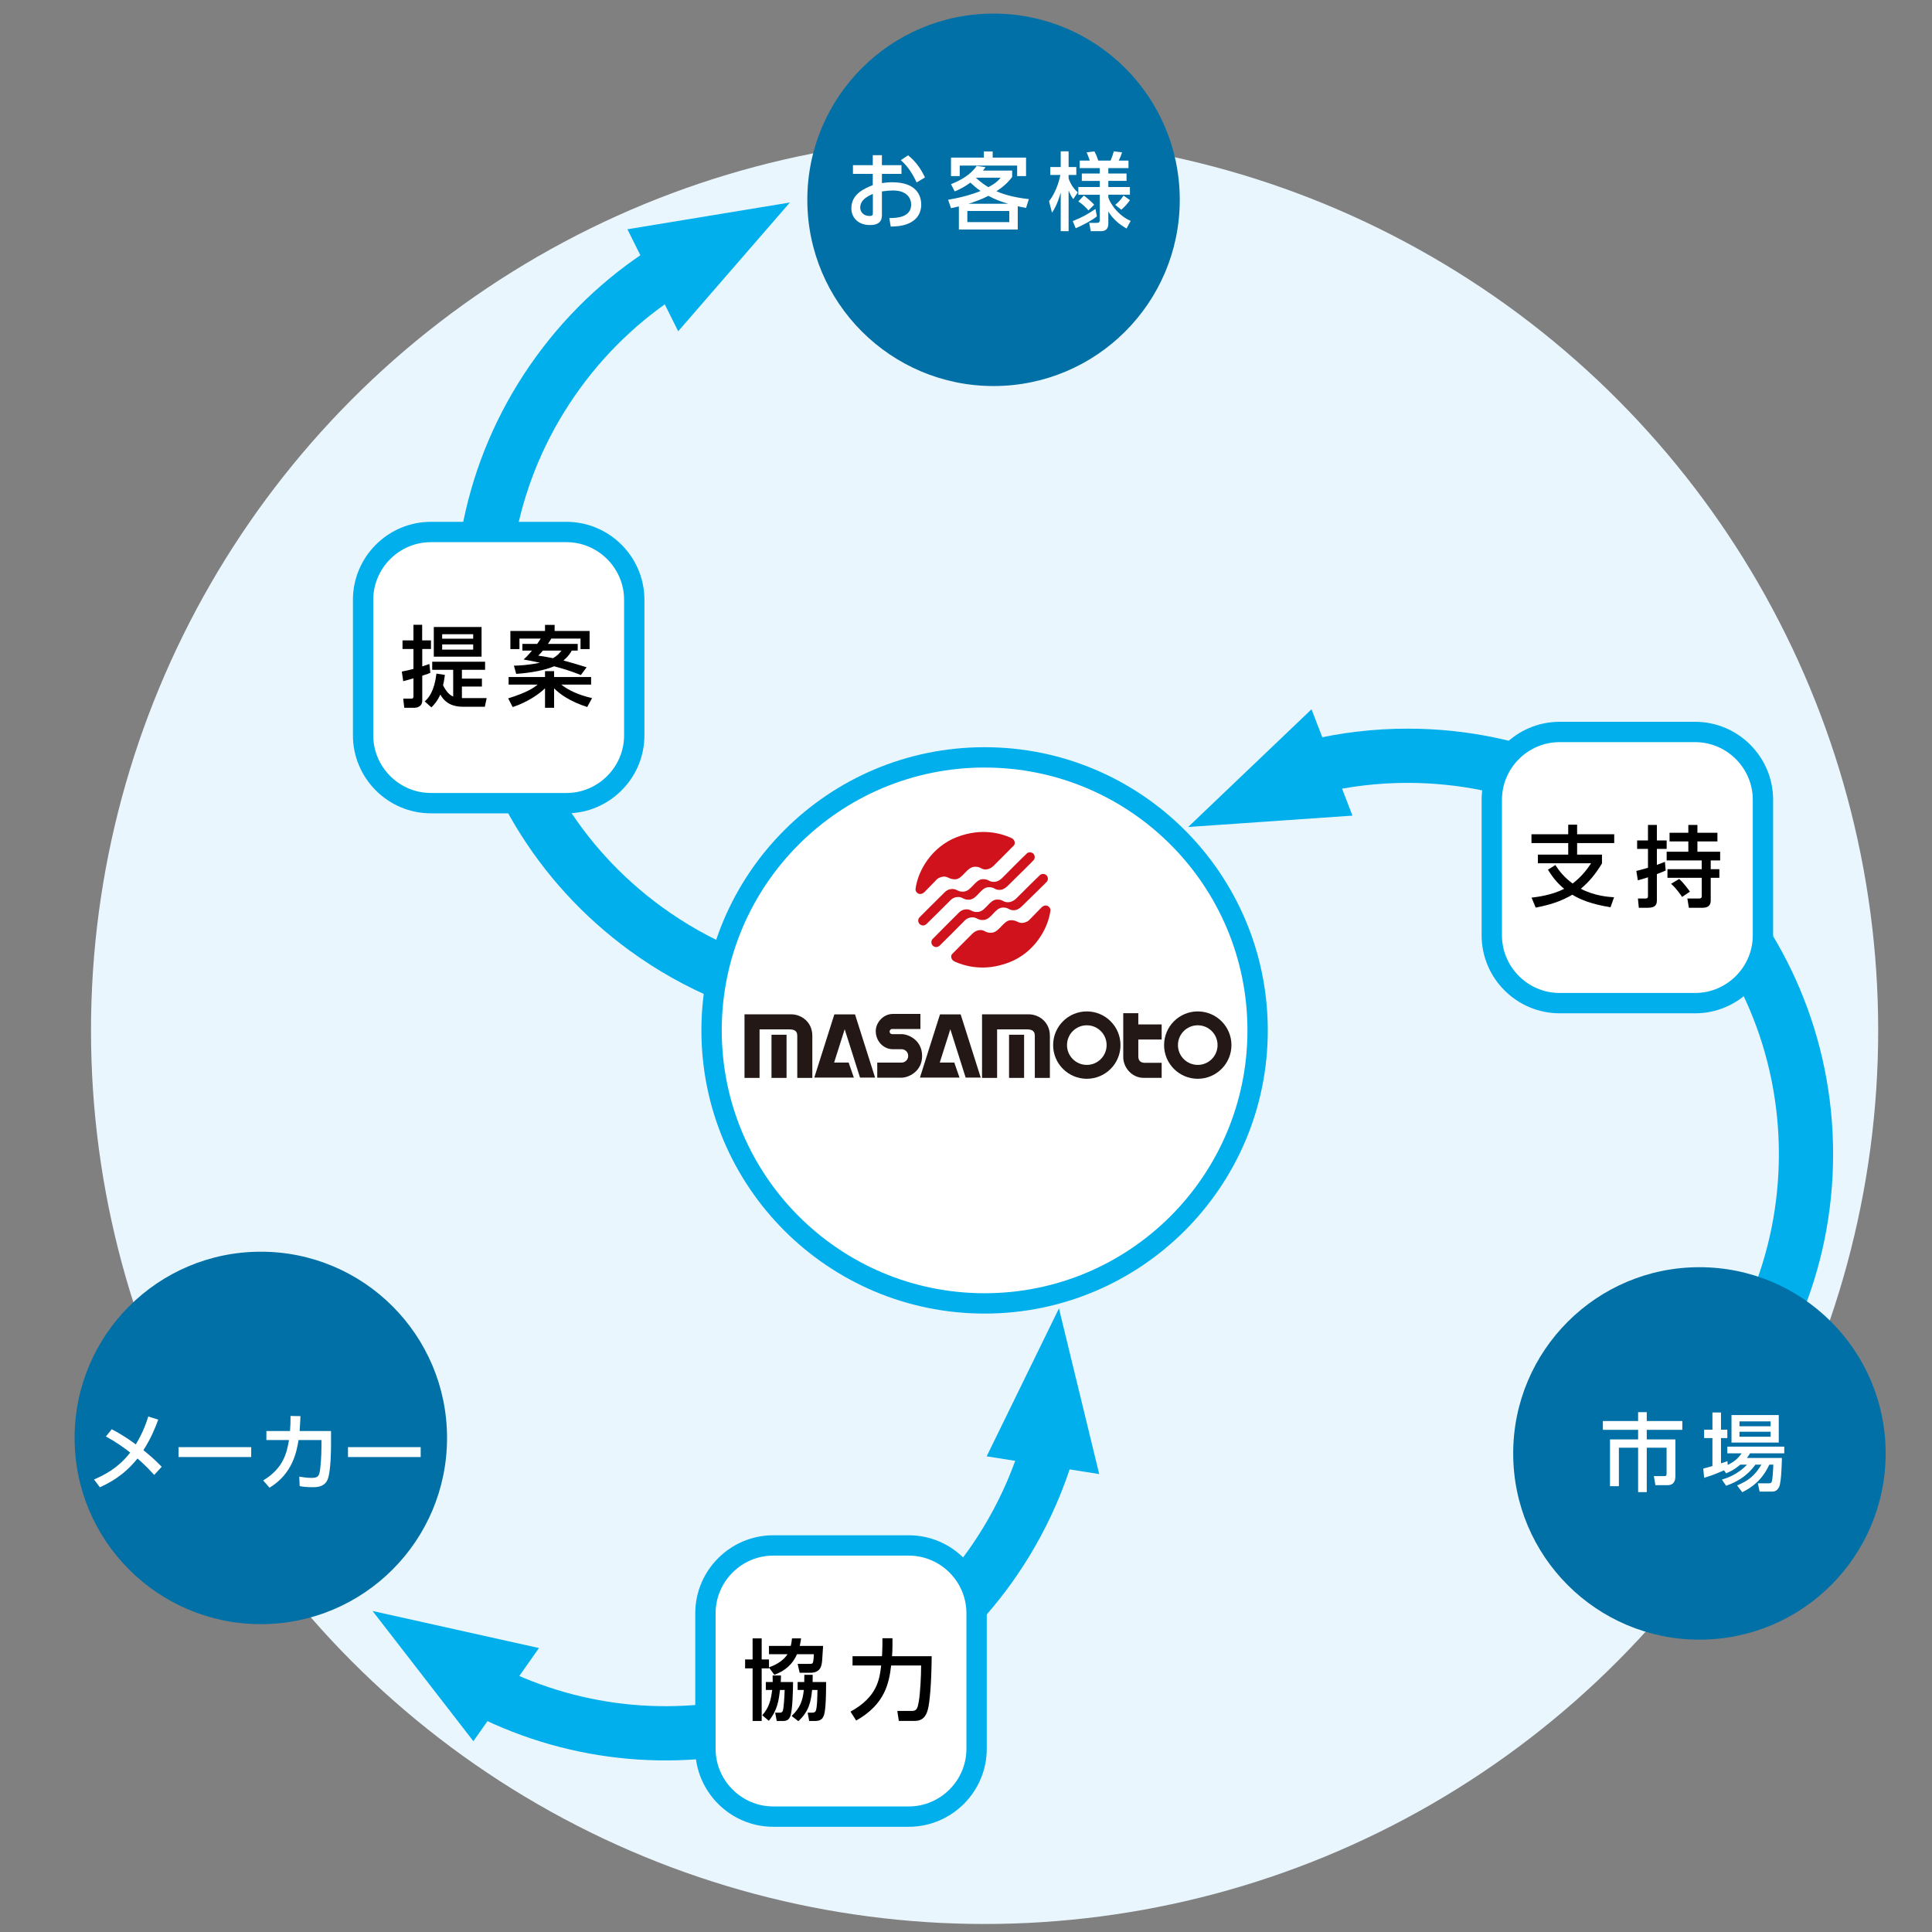 <?xml version="1.0" encoding="utf-8"?>
<!-- Generator: Adobe Illustrator 15.0.2, SVG Export Plug-In . SVG Version: 6.00 Build 0)  -->
<!DOCTYPE svg PUBLIC "-//W3C//DTD SVG 1.1//EN" "http://www.w3.org/Graphics/SVG/1.1/DTD/svg11.dtd">
<svg version="1.1" id="レイヤー_1" xmlns="http://www.w3.org/2000/svg" xmlns:xlink="http://www.w3.org/1999/xlink" x="0px"
	 y="0px" width="570px" height="570px" viewBox="0 0 570 570" enable-background="new 0 0 570 570" xml:space="preserve">
<rect x="0" y="0" width="570" height="570" fill="#808080" stroke="none"/>
<circle fill="none" stroke="#B2E0F7" stroke-width="8" stroke-miterlimit="10" cx="290.486" cy="303.997" r="165.9"/>
<circle fill="#EAF6FD" cx="290.486" cy="303.997" r="263.639"/>
<polygon fill="#00AFEC" points="350.552,243.986 386.94,209.263 399.013,240.635 "/>
<path fill="none" stroke="#00AFEC" stroke-width="16" stroke-miterlimit="10" d="M388.083,226.144
	c8.735-2.072,17.849-3.17,27.219-3.17c64.906,0,117.523,52.617,117.523,117.523c0,16.116-3.244,31.476-9.114,45.46"/>
<polygon fill="#00AFEC" points="233.044,59.744 200.084,97.736 185.113,67.64 "/>
<path fill="none" stroke="#00AFEC" stroke-width="16" stroke-miterlimit="10" d="M214.392,287.479
	c-8.282-3.467-16.295-7.943-23.869-13.458c-52.471-38.207-64.035-111.715-25.829-164.186c9.487-13.028,21.15-23.535,34.128-31.384"
	/>
<polygon fill="#00AFEC" points="312.424,386.02 324.3,434.895 291.096,429.665 "/>
<polygon fill="#00AFEC" points="109.919,475.293 159.013,486.225 139.656,513.705 "/>
<path fill="none" stroke="#00AFEC" stroke-width="16" stroke-miterlimit="10" d="M309.109,427.444
	c-2.573,8.602-6.179,17.042-10.863,25.156c-30.824,53.389-97.213,73.443-151.964,47.517"/>
<circle fill="#0070A6" cx="501.382" cy="428.805" r="54.942"/>
<circle fill="#0070A6" cx="293.126" cy="58.951" r="54.942"/>
<circle fill="#0070A6" cx="76.95" cy="424.234" r="54.942"/>
<circle fill="#FFFFFF" stroke="#00AFEC" stroke-width="6" stroke-miterlimit="10" cx="290.486" cy="303.997" r="80.549"/>
<g>
	<path fill="#FFFFFF" d="M265.968,48.726V51.3h-5.773v2.725c0.55-0.1,1.55-0.25,3.074-0.25c7.148,0,8.523,3.974,8.523,6.598
		c0,1.725-0.65,4.474-4.274,5.774c-1.55,0.55-3.049,0.675-4.724,0.7l-0.425-2.5c1.999-0.025,6.448-0.125,6.448-3.974
		c0-1.824-1.175-4.174-5.349-4.174c-0.875,0-1.899,0.075-3.274,0.275v7.048c0,1.95-1.175,2.875-3.475,2.875
		c-3.674,0-5.548-2.3-5.548-4.974c0-4.249,4.049-5.898,6.323-6.798V51.3h-5.849v-2.574h5.849v-2.949h2.699v2.949H265.968z
		 M257.521,57.199c-1.375,0.625-3.725,1.699-3.725,4.049c0,1.399,1.125,2.475,2.725,2.475c1,0,1-0.425,1-0.775V57.199z
		 M267.917,45.826c2.375,1.875,3.875,4.199,4.975,6.523l-2.45,1.475c-0.949-1.949-2.274-4.499-4.674-6.573L267.917,45.826z"/>
	<path fill="#FFFFFF" d="M280.571,54.324c5.074-1.95,6.849-4.349,7.573-5.374l2.625,0.375c-0.4,0.55-0.55,0.75-0.775,1h8.623V52.2
		c-0.625,0.825-1.824,2.399-4.648,4.224c1.55,0.675,4.573,1.774,9.572,2.324l-0.825,2.6c-1.1-0.2-1.499-0.3-2.449-0.5v6.874h-17.37
		v-6.824c-1,0.25-1.375,0.325-2.325,0.525l-0.85-2.499c4.574-0.75,7.724-1.825,9.573-2.575c-1.425-1.025-2-1.549-3-2.474
		c-1.574,1.125-2.674,1.774-4.623,2.599L280.571,54.324z M292.869,44.677v1.824h9.847v5.449h-2.624v-3.099h-16.945v3.099h-2.575
		v-5.449h9.698v-1.824H292.869z M297.768,62.247h-12.372v3.274h12.372V62.247z M297.468,60.123c-2.6-0.774-3.949-1.324-5.849-2.349
		c-2.199,1.15-4.474,1.875-5.898,2.349H297.468z M287.97,52.5c1.625,1.5,2.949,2.325,3.649,2.725
		c2.175-1.175,2.874-1.925,3.599-2.799h-7.173L287.97,52.5z"/>
	<path fill="#FFFFFF" d="M309.497,59.373c2.424-3.125,3.199-7.023,3.349-7.748h-2.974v-2.35h3.074v-4.624h2.324v4.624h2.274v2.35
		h-2.274v1c0.7,2.075,1.699,3.174,2.699,4.149l-1.324,1.975c-0.675-0.95-0.8-1.225-1.375-2.574v12.022h-2.324V56.799
		c-0.15,0.55-1.025,3.749-2.574,5.948L309.497,59.373z M323.618,63.822c-1.324,1.15-3.974,2.5-6.248,3.524l-0.875-2.125
		c2.574-1.025,4.024-1.775,6.698-3.574L323.618,63.822z M332.366,67.421c-2.475-1.45-4.099-2.924-5.373-5.023v3.549
		c0,1.225-0.476,2.25-2.125,2.25h-3.049l-0.476-2.449h2.225c0.6,0,0.9-0.15,0.9-0.875v-7.423h-6.324v-2.274h6.324v-1.799h-5.299
		V51.2h5.299v-1.6h-5.924v-2.225h2.974c-0.524-1.525-0.675-1.875-0.949-2.424l2.324-0.3c0.65,1.2,1.025,2.425,1.125,2.725h3.649
		c0.199-0.475,0.675-1.675,0.925-2.725l2.449,0.3c-0.3,0.975-0.7,1.899-1,2.424h2.899v2.225h-5.948v1.6h5.373v2.174h-5.373v1.799
		h6.373v2.274h-6.373v0.8c0.374,1.4,2.674,5.274,6.598,6.923L332.366,67.421z M321.119,62.072c-0.7-0.85-1.975-2.049-2.975-2.625
		l1.625-1.75c0.675,0.5,2.249,1.775,3.049,2.7L321.119,62.072z M333.366,59.048c-0.85,1.225-1.55,1.95-2.55,2.825l-1.799-1.45
		c0.175-0.125,1.499-1.125,2.449-2.725L333.366,59.048z"/>
</g>
<g>
	<path fill="#FFFFFF" d="M32.967,421.675c3.524,1.8,6.323,3.899,7.099,4.474c2.324-3.873,3.224-6.773,3.674-8.223l2.949,0.9
		c-0.875,2.349-2.024,5.323-4.374,9.021c2.199,1.825,3.124,2.575,5.398,4.899l-2.224,2.399c-2.325-2.624-4.55-4.523-4.924-4.849
		c-4.124,5.174-8.573,7.323-11.098,8.498l-1.725-2.3c2.399-1.074,6.923-3.049,10.672-7.947c-1.649-1.301-4.148-3.1-7.173-4.75
		L32.967,421.675z"/>
	<path fill="#FFFFFF" d="M74.114,426.95v2.924H52.668v-2.924H74.114z"/>
	<path fill="#FFFFFF" d="M77.644,436.772c6.023-3.6,6.998-8.248,7.623-11.922h-6.674v-2.65h6.974c0.125-1.6,0.149-2.574,0.149-4.448
		l2.925,0.05c-0.05,1.6-0.101,2.399-0.25,4.398h9.272v4.125c0,0.699,0,7.697-1,10.172c-0.925,2.274-3.374,2.274-4.424,2.274
		c-1.999,0-3.049-0.175-3.824-0.325l-0.125-2.799c1.05,0.175,2.225,0.375,3.675,0.375c1.725,0,2.049-0.575,2.299-1.475
		c0.351-1.375,0.575-5.324,0.575-7.674v-2.023h-6.748c-0.6,3.498-1.75,9.922-8.573,14.071L77.644,436.772z"/>
	<path fill="#FFFFFF" d="M124.114,426.95v2.924h-21.445v-2.924H124.114z"/>
</g>
<g>
	<path fill="#FFFFFF" d="M483.294,416.626h2.55v2.624h10.497v2.6h-10.497v2.824h8.448v10.822c0,0.6,0,2.675-2.274,2.675h-3.624
		l-0.45-2.675h3.149c0.524,0,0.6-0.25,0.6-0.75v-7.623h-5.849v13.098h-2.55v-13.098h-5.673v11.348h-2.625v-13.797h8.298v-2.824
		h-10.397v-2.6h10.397V416.626z"/>
	<path fill="#FFFFFF" d="M513.419,432.123c-1.899,1.625-3.273,2.175-4.174,2.55l-0.6-0.875c-3.174,1.375-4.699,1.85-5.874,2.199
		l-0.249-2.725c0.574-0.125,2.299-0.625,2.699-0.749v-8.248h-2.45V421.8h2.45v-5.073h2.524v5.073h1.874v2.475h-1.874v7.448
		c1.124-0.35,1.274-0.4,1.899-0.65l0.1,1.125c2.35-1.15,3.324-2.35,4.099-3.424h-4.224v-1.975h16.796v1.975h-10.098
		c-0.324,0.524-0.5,0.824-0.925,1.375h10.322c0,0.274-0.1,6.973-0.799,8.497c-0.65,1.425-1.625,1.425-2.4,1.425h-3.374l-0.524-2.449
		h3.274c0.749,0,0.824-0.325,0.949-0.975c0.2-1.025,0.325-3.949,0.351-4.524h-1.2c-2.074,4.574-5.249,6.799-7.973,8.123
		l-1.525-1.999c3.35-1.4,5.199-2.85,7.174-6.124h-1.774c-2.75,3.774-5.999,5.274-8.648,6.224l-1.225-1.824
		c1.475-0.45,4.549-1.425,7.398-4.399H513.419z M510.845,417.477h13.947v8.123h-13.947V417.477z M513.194,419.351v1.45h9.198v-1.45
		H513.194z M513.194,422.401v1.475h9.198v-1.475H513.194z"/>
</g>
<g>
	<g>
		<path fill="#231815" d="M233.43,299.258h-13.781v18.755h4.443v-14.312h8.651c1.137,0,2.477,0.117,2.477,1.883v12.429h4.441
			v-12.429C239.661,301.509,236.413,299.258,233.43,299.258z"/>
		<rect x="227.615" y="305.28" fill="#231815" width="4.441" height="12.733"/>
	</g>
	<path fill="#231815" d="M303.519,299.258h-13.786v18.755h4.444v-14.312h8.652c1.136,0,2.473,0.117,2.473,1.883v12.429h4.443
		v-12.429C309.746,301.509,306.496,299.258,303.519,299.258z"/>
	<rect x="297.701" y="305.28" fill="#231815" width="4.441" height="12.733"/>
	<path fill="#231815" d="M342.725,306.684v-4.44h-6.889v-3.321h-4.442v12.992c0,2.956,2.475,6.088,6.04,6.088h5.291v-4.44h-4.901
		c-1.003,0-1.987-0.34-1.987-1.903v-4.975H342.725z"/>
	<path fill="#231815" d="M266.046,317.947h-7.228v-4.441h7.146c0.892,0,1.979-0.708,1.979-1.979c0-1.346-1.122-1.982-1.988-1.982
		h-2.607c-2.523,0-4.973-2.186-4.973-5.371c0-2.456,2.204-5.032,5.032-5.032h8.144v4.44h-8.312c-0.493,0-0.775,0.381-0.775,0.766
		c0,0.382,0.264,0.755,0.785,0.755h2.753c1.98,0,6.05,1.744,6.05,6.443C272.052,316.249,267.874,317.947,266.046,317.947z"/>
	<polygon fill="#231815" points="253.733,317.926 258.177,317.926 252.256,299.272 246.159,299.272 240.24,317.926 251.919,317.926 
		250.374,313.484 246.092,313.484 249.208,303.664 	"/>
	<polygon fill="#231815" points="284.901,317.926 289.346,317.926 283.423,299.272 277.327,299.272 271.408,317.926 
		283.087,317.926 281.545,313.484 277.261,313.484 280.378,303.664 	"/>
	<path fill="#231815" d="M320.644,298.398c-5.487,0-9.938,4.45-9.938,9.938c0,5.49,4.451,9.938,9.938,9.938s9.936-4.447,9.936-9.938
		C330.579,302.848,326.131,298.398,320.644,298.398z M320.644,314.179c-3.23,0-5.844-2.617-5.844-5.843
		c0-3.229,2.613-5.843,5.844-5.843c3.225,0,5.841,2.614,5.841,5.843C326.484,311.562,323.868,314.179,320.644,314.179z"/>
	<path fill="#231815" d="M353.377,298.398c-5.488,0-9.936,4.45-9.936,9.938c0,5.49,4.447,9.938,9.936,9.938
		c5.484,0,9.937-4.447,9.937-9.938C363.313,302.848,358.861,298.398,353.377,298.398z M353.377,314.179
		c-3.228,0-5.845-2.617-5.845-5.843c0-3.229,2.617-5.843,5.845-5.843c3.229,0,5.842,2.614,5.842,5.843
		C359.219,311.562,356.605,314.179,353.377,314.179z"/>
</g>
<path fill="#231815" d="M305.244,252.846"/>
<g>
	<path fill="#CF121B" d="M272.83,263.102c0.375-0.375,2.834-2.908,3.125-3.209c0.356-0.361,0.66-0.862,1.888-1.18
		c1.726-0.451,2.063,0.809,4.044,0.706c2.13-0.108,3.283-3.541,5.587-3.694c1.836-0.125,1.964,0.844,3.372,0.793
		c1.492-0.058,2.516-1.3,2.516-1.3c0.811-0.772,5.764-5.792,5.764-5.792c0.479-0.49,0.386-1.787-0.922-2.274l0,0
		c-2.496-1.093-8.363-3.121-15.992-0.146c-7.153,2.787-11.398,9.658-12.105,15.313C270.008,263.244,271.355,264.575,272.83,263.102z
		"/>
	<path fill="#CF121B" d="M307.189,267.807c-0.374,0.377-2.833,2.909-3.127,3.209c-0.355,0.363-0.656,0.859-1.884,1.183
		c-1.726,0.452-2.063-0.808-4.046-0.707c-2.125,0.108-3.281,3.542-5.584,3.694c-1.84,0.125-1.965-0.843-3.372-0.793
		c-1.493,0.058-2.517,1.297-2.517,1.297c-0.81,0.774-5.765,5.795-5.765,5.795c-0.479,0.49-0.384,1.783,0.923,2.274l0,0
		c2.496,1.093,8.361,3.119,15.992,0.146c7.152-2.789,11.396-9.661,12.105-15.315C310.016,267.668,308.664,266.333,307.189,267.807z"
		/>
	<path fill="#CF121B" d="M304.951,253.774c0.211-0.239,0.323-0.562,0.323-0.905c0-0.792-0.6-1.404-1.391-1.404
		c-0.232,0-0.558,0.022-0.862,0.265c-0.376,0.295-6.954,6.884-7.137,7.089c-0.352,0.405-1.311,1.28-2.501,1.355
		c-1.658,0.105-1.625-0.864-3.468-0.786c-2.272,0.101-3.28,3.446-5.557,3.66c-1.977,0.184-2-0.978-3.801-0.74
		c-1.273,0.164-1.908,1-2.303,1.396c-0.299,0.297-6.422,6.348-7.032,7c-0.218,0.235-0.321,0.562-0.321,0.905
		c0,0.793,0.641,1.431,1.432,1.431c0.233,0,0.596-0.065,1.007-0.424c0.444-0.386,6.612-6.55,6.612-6.55
		c0.396-0.395,1.032-1.229,2.307-1.396c1.798-0.232,1.824,0.926,3.8,0.744c2.274-0.214,3.28-3.562,5.554-3.66
		c1.844-0.08,1.812,0.896,3.469,0.787c1.192-0.078,2.086-1.041,2.465-1.42C297.998,260.669,304.49,254.299,304.951,253.774z"/>
	<path fill="#CF121B" d="M308.832,260.147c0.213-0.235,0.324-0.56,0.324-0.901c0-0.791-0.601-1.404-1.392-1.404
		c-0.231,0-0.558,0.021-0.862,0.265c-0.375,0.295-6.646,6.512-6.822,6.717c-0.356,0.4-1.313,1.277-2.502,1.354
		c-1.66,0.107-1.627-0.863-3.472-0.781c-2.274,0.097-3.278,3.444-5.554,3.654c-1.979,0.187-2-0.976-3.799-0.74
		c-1.271,0.166-1.911,1.004-2.305,1.397c-0.297,0.296-6.732,6.72-7.342,7.373c-0.217,0.233-0.322,0.562-0.322,0.906
		c0,0.786,0.641,1.429,1.432,1.429c0.232,0,0.596-0.066,1.007-0.423c0.444-0.386,6.924-6.922,6.924-6.922
		c0.396-0.395,1.031-1.231,2.306-1.397c1.801-0.232,1.822,0.926,3.801,0.743c2.275-0.214,3.279-3.562,5.554-3.658
		c1.841-0.082,1.812,0.892,3.47,0.784c1.189-0.076,2.082-1.042,2.463-1.42C302.188,266.671,308.367,260.673,308.832,260.147z"/>
</g>
<g>
	<path fill="#FFFFFF" stroke="#00AFEC" stroke-width="6" stroke-miterlimit="10" d="M520.125,275.956c0,11-9,20-20,20h-40
		c-11,0-20-9-20-20v-40c0-11,9-20,20-20h40c11,0,20,9,20,20V275.956z"/>
</g>
<g>
	<path d="M475.154,267.666c-5.59-0.884-9.049-2.314-11.259-3.692c-3.12,1.768-5.928,2.86-10.816,3.796l-1.222-2.938
		c1.561-0.182,6.006-0.728,9.62-2.6c-2.288-1.924-3.536-3.64-4.784-5.642l2.185-1.378c1.273,1.95,2.626,3.614,5.096,5.46
		c2.679-2.054,4.212-4.134,5.46-5.98h-15.704v-2.548h8.944v-3.406h-10.843v-2.6h10.843v-2.834h2.626v2.834h10.946v2.6H465.3v3.406
		h7.332v2.6c-2.054,3.38-3.821,5.408-6.24,7.462c3.952,2.08,7.904,2.392,9.803,2.522L475.154,267.666z"/>
	<path d="M482.771,256.953c1.145-0.286,2.288-0.572,3.433-0.936v-5.564h-3.198v-2.496h3.198v-4.576h2.626v4.576h2.886v2.496h-2.886
		v4.706c1.248-0.442,1.716-0.624,2.366-0.884l0.233,2.548c-0.624,0.286-1.04,0.468-2.6,1.066v7.645c0,1.222-0.26,2.288-2.679,2.288
		H483.5l-0.261-2.73h2.21c0.364,0,0.755-0.078,0.755-0.676v-5.59c-1.456,0.494-2.288,0.702-2.99,0.884L482.771,256.953z
		 M498.112,243.381h2.678v2.314h5.902v2.548h-5.902v3.042h6.708v2.574h-2.781v2.574h2.548v2.548h-2.548v6.734
		c0,1.378-0.78,2.106-2.393,2.106h-4.056l-0.442-2.73h3.354c0.857,0,0.884-0.364,0.884-0.806v-5.304H491.95v-2.548h10.114v-2.574
		h-10.349v-2.574h6.396v-3.042h-5.538v-2.548h5.538V243.381z M495.408,259.319c1.43,1.274,2.886,3.328,3.172,3.744l-2.314,1.56
		c-0.338-0.494-1.638-2.47-3.25-3.874L495.408,259.319z"/>
</g>
<g>
	<path fill="#FFFFFF" stroke="#00AFEC" stroke-width="6" stroke-miterlimit="10" d="M187.125,216.956c0,11-9,20-20,20h-40
		c-11,0-20-9-20-20v-40c0-11,9-20,20-20h40c11,0,20,9,20,20V216.956z"/>
</g>
<g>
	<path d="M126.97,198.5c-0.494,0.234-0.676,0.286-2.392,0.858v7.332c0,1.924-1.769,2.132-2.366,2.132h-2.938l-0.312-2.704h2.471
		c0.234,0,0.546-0.104,0.546-0.572v-5.408c-0.65,0.182-2.548,0.728-3.017,0.832l-0.416-2.834c1.457-0.286,2.158-0.442,3.433-0.78
		v-5.876h-3.224v-2.548h3.224v-4.603h2.574v4.603h2.6v2.548h-2.573v5.122c0.701-0.234,1.065-0.338,2.105-0.702L126.97,198.5z
		 M125.306,206.95c1.196-1.092,2.834-2.99,3.458-8.216l2.496,0.39c-0.234,1.664-0.364,2.288-0.546,3.068
		c1.04,1.976,1.898,2.86,2.99,3.302v-7.878h-6.188v-2.392h15.601v2.392h-6.838v2.6h5.902v2.34h-5.902v3.406h7.306l-0.546,2.548
		h-6.266c-1.431,0-4.889-0.026-6.864-3.588c-0.885,2.002-1.977,3.12-2.627,3.771L125.306,206.95z M142.076,193.741h-14.093v-8.762
		h14.093V193.741z M139.606,187.111h-9.152v1.326h9.152V187.111z M139.606,190.127h-9.152v1.534h9.152V190.127z"/>
	<path d="M149.928,206.04c5.694-1.768,7.618-3.172,8.685-4.056h-8.555v-2.236h10.738v-1.742h2.679v1.742h10.92v2.236h-8.788
		c1.976,1.56,4.836,3.016,9.074,3.978l-1.431,2.626c-5.252-1.664-8.346-4.03-9.775-5.512v5.746h-2.679v-5.746
		c-1.716,1.664-5.044,4.03-9.542,5.538L149.928,206.04z M158.482,189.971c0.623-0.858,0.857-1.274,1.039-1.561h-6.266v3.094h-2.678
		v-5.356h10.218v-1.794h2.834v1.794h10.322v5.356h-2.678v-3.094h-8.632c-0.209,0.364-0.494,0.858-0.988,1.561h8.788v1.976h-1.769
		c-0.26,0.521-0.832,1.561-2.443,2.912c1.689,0.442,4.732,1.353,6.838,2.002l-1.689,2.288c-3.484-1.378-5.591-1.95-7.904-2.574
		c-2.705,1.17-6.917,1.95-11.181,2.236l-0.677-2.418c1.353-0.026,4.083-0.13,7.671-0.858c-1.898-0.442-3.458-0.728-4.811-0.962
		c0.729-0.676,1.274-1.17,2.471-2.626h-2.835v-1.976H158.482z M160.172,191.947c-0.546,0.65-0.884,1.014-1.378,1.482
		c1.69,0.26,2.964,0.468,4.368,0.754c1.43-0.858,2.002-1.586,2.496-2.236H160.172z"/>
</g>
<g>
	<path fill="#FFFFFF" stroke="#00AFEC" stroke-width="6" stroke-miterlimit="10" d="M288.125,515.956c0,11-9,20-20,20h-40
		c-11,0-20-9-20-20v-40c0-11,9-20,20-20h40c11,0,20,9,20,20V515.956z"/>
</g>
<g>
	<path d="M235.146,488.035c-1.196,2.757-3.276,4.837-6.683,6.085l-1.586-2.133v0.234h-2.158v15.522h-2.679v-15.522h-2.21v-2.626
		h2.21v-6.214h2.679v6.214h2.158v2.313c3.094-1.065,4.731-2.678,5.46-3.874h-5.46v-2.444h6.422c0.234-0.936,0.286-1.611,0.364-2.209
		h2.678c-0.104,0.649-0.182,1.352-0.39,2.209h6.89c-0.052,0.625-0.233,3.641-0.285,4.316c-0.131,1.353-0.312,3.614-3.511,3.614
		h-3.12l-0.598-2.626h3.302c0.988,0,1.17,0,1.326-0.857c0.078-0.469,0.156-1.509,0.156-2.003H235.146z M227.97,496.251
		c0-0.78,0-1.196-0.026-1.925h2.471c0,0.572-0.026,1.041-0.078,1.925h3.64c0,1.95-0.13,8.736-0.884,10.271
		c-0.182,0.39-0.598,1.222-2.002,1.222h-1.924l-0.469-2.444h1.171c0.39,0,0.909,0,1.118-0.624c0.207-0.676,0.441-3.64,0.52-6.084
		h-1.378c-0.364,2.964-0.729,5.98-3.302,9.101l-1.925-1.639c2.055-2.34,2.548-4.55,2.912-7.462h-1.872v-2.34H227.97z
		 M237.278,496.251c0.025-1.171,0.025-1.534,0.025-2.132h2.471c0,0.676,0,0.832-0.026,2.132h3.979c0,8.554-0.521,9.646-0.885,10.349
		c-0.441,0.884-1.378,1.144-2.313,1.144h-1.794l-0.442-2.444h1.118c0.598,0,1.092-0.052,1.3-0.624
		c0.364-1.04,0.416-3.51,0.468-6.084h-1.586c-0.338,3.458-0.936,6.345-4.056,9.204l-1.977-1.533
		c2.626-2.445,3.303-4.811,3.589-7.671h-1.82v-2.34H237.278z"/>
	<path d="M250.928,504.988c7.93-4.368,8.555-9.542,9.048-13.625h-8.45v-2.729h8.685c0.026-0.286,0.13-2.133,0.13-3.433v-1.872h2.964
		v2.002c0,1.534-0.052,2.496-0.13,3.303h11.701c-0.078,8.736-0.625,13.65-1.066,15.444c-0.234,0.987-0.858,3.64-3.822,3.64h-4.811
		l-0.441-2.938h4.342c1.482,0,1.664-0.937,2.002-2.834c0.391-2.158,0.702-7.619,0.676-10.583h-8.84
		c-0.598,5.044-1.742,11.44-10.322,16.251L250.928,504.988z"/>
</g>
</svg>
